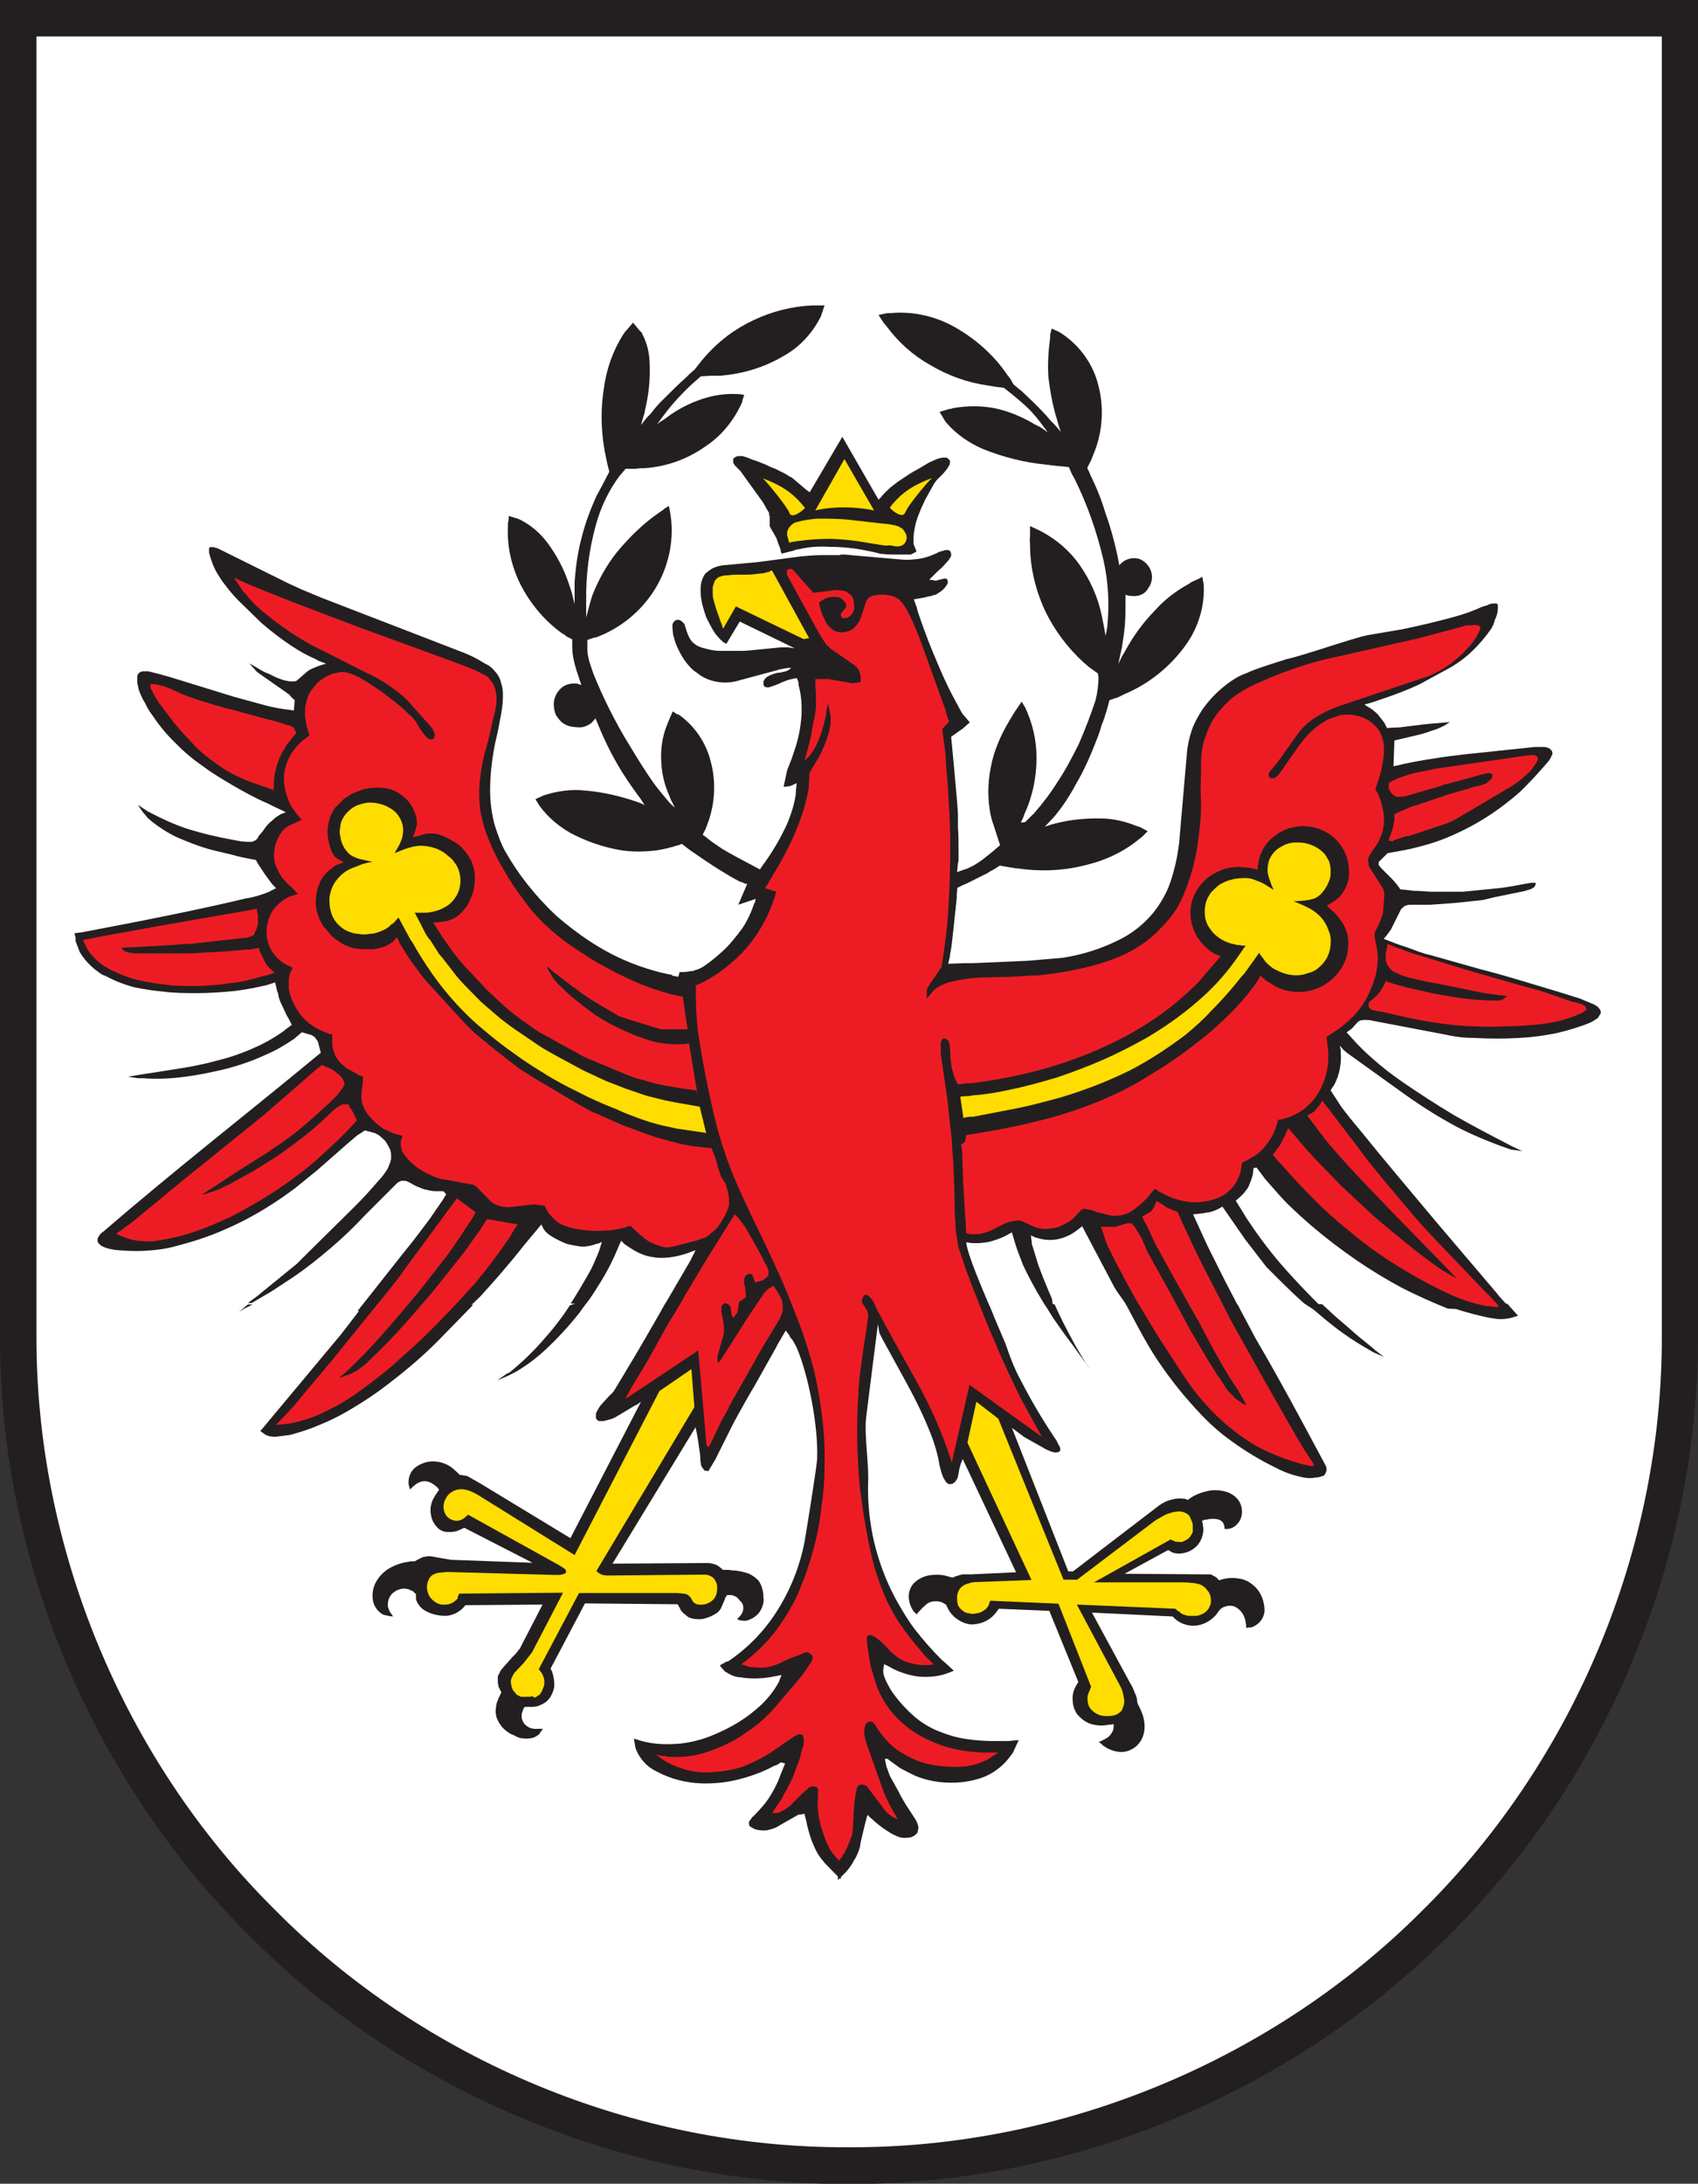 <svg xmlns="http://www.w3.org/2000/svg" height="736.4" width="572.7" version="1"><rect width="100%" height="100%" fill="#333333" stroke="none"/><path d="M0 0h572.7v450c.3 75-30.6 149.6-83.8 202.5-53 53.3-127.5 84.2-202.6 84-75 .2-149.6-30.7-202.5-84C30.5 599.5-.4 525 0 450V0" fill="#231f20"/><path d="M12.3 12.3h548.2V450c.3 72-29.3 143.2-80.3 193.8-50.6 51-122 80.6-193.8 80.3-72 .4-143.2-29-193.8-80.2-51-50.6-80.6-122-80.3-193.8V12.3" fill="#fff"/><path d="M309 186c-.5.4-1 .6-1.8 1h-5.4c-1.3 0-2.7 0-4-.2h-.7c-2-.6-4.2-1-6.3-1.4-3.7-.7-7.5-1-11.2-1-3.4-.2-6.8 0-10 .8-.8 0-1.5.3-2 .5l-4 1c0-.3-.2-.6-.3-.8v-.5l-1.2-3.2c0-.4-.3-.8-.5-1.2l-2-3.5V174c-.2 0-.2-.3-.2-.5v-.5l-1-1.7-1-1.8-7.7-10.7-1.7-1.7c-.3-.3-.6-.8-.7-1.2v-.8c0-.3 0-.5.3-.7l.7-.4c.3-.2.6-.2 1-.2h1.2l1.5.5 1.8.7 2 .7 2.5 1c1 .5 2 1 3 1.3l3.6 1.8 1.6 1c.3 0 .7.4 1 .6l4 3.4.6.5 1 .7 11-18.7 12.2 21.2 1-1c0-.2.2-.3.4-.5.8-1 1.7-1.7 2.6-2.6l2.6-2 3-2c1.4-1 3-1.8 4.4-2.6l3-1.8 2.7-1.2c1-.3 1.6-.5 2.4-.5.5 0 1 0 1.3.3l.7.7v.7c0 .6-.4 1.2-.7 1.7-1 1.5-2.3 2.8-3.6 4l-1 1.3-3 5.4-1.4 3-1.2 3c-.4 1.2-.8 2.5-1 3.8-.3 1.3-.4 2.6-.4 4v1c0 .7 1 2.2 1 3m24.4 253.7l5.7 13.4c1.4 4.2 3 8.4 5.2 12.4 3.3 6.4 7 12.7 11 18.7l1 1.5.6 1.3c.3.4.5.8.6 1.3v.5c0 .3-.3.5-.5.6-.5.2-1 .2-1.4.2l-1.2-.3-1.6-.7-6.4-3.6-1.2-.7-4-3 19 48.4h1.6l29-22.2c1.4-1 2.8-1.7 4.3-2 1.3-.4 2.7-.5 4-.3h.4l1 .4 1-.7.8-.5c1.8-1 4-1.7 6-2 2-.2 3.8 0 5.6.6 1.4.5 2.7 1.4 3.6 2.6.8 1 1.3 2.5 1.3 4 0 1.4-.5 3-1.5 4-.8 1-2 1.7-3.4 1.8h-1c0-.6 0-1-.3-1.7l-.2-.4c-.4-.6-1-1-2-1.2-1-.2-2.5-.2-3.7.2h-.6l-.8.4.3 1v.5c.3 1.2.2 2.5-.2 3.6-.3 1.3-1 2.4-1.8 3.3-1 1-2.5 2-4 2.3-1.3.4-2.8.4-4 0-.3 0-.5-.2-.7-.3l-1-.6-14.7 8 27.2.2h1.7c.3 0 .8.3 1.2.6.3 0 .5.3.8.4l1 1 1.3-.4 1-.2c1.8-.3 3.8-.2 5.7.3 1.6.5 3 1.4 4.3 2.7 2 2 3 5 3 8-.2 2.3-1.7 4.4-4 5.3l-.4.2c-.7 0-1.2 0-1.8.2 0-.7 0-1.4-.2-2 0-.6-.2-1-.4-1.6-.5-1.5-1.6-2.7-3-3.5-1-.5-2.5-.6-3.8 0-.2 0-.3 0-.5.2-.4.2-.8.5-1 .8l-.6.7-.3.5c-1.5 2-4 3.6-6.5 4-2.5.4-5.2-.2-7.2-1.8l-.5-.4-.8-.8-27.2-1.3 13 24c.7 1 1 2 1.5 3.2.4.7.6 1.5.7 2.2v.3l.2 1 1 2 .6 1.5c.7 2 1 4.3.5 6.4-.3 1.6-1.2 3.2-2.5 4.4-1.4 1.2-3.2 2-5 2-2 0-4.2-.7-6-2-.2 0-.4-.3-.7-.6l-1-.8c.7-.2 1.2-.5 1.8-.8l1.2-.7c.6-.4 1-1 1.4-1.6.4-.6.6-1.3.6-2v-.9l-1 .2h-.7c-2.2.5-4.4.3-6.4-.4-1.8-.7-3.3-2-4.4-3.4-.8-1.4-1.3-2.8-1.3-4.4-.2-1.6.2-3.2 1-4.7l.4-.7.5-.8-9.8-24-17-.7-.6.8-.4.5c-2 2.7-5.2 4-8.4 4-3-.3-6-2.2-7.6-5l-.3-.7c-.3-.3-.4-.6-.5-1l-.8-.4-.4-.3c-.8-.3-1.8-.5-2.7-.4-1 0-1.7.3-2.5.8l-1.6 1.4-2 2.2-.5-.6-.4-.3c-1-1.5-1.7-3.3-1.7-5.2 0-1.6.6-3.2 1.7-4.4 1.3-1.3 3-2.2 4.8-2.6 2.3-.4 4.6-.4 6.8.3l.7.2.8.2c.5-.2 1-.5 1.6-.6l.6-.2 1.2-.3h2.7l15.3-.7-18-38.2-.8 2c0 .2 0 .4-.2.7l-.6 3.2c0 .3-.2.6-.4 1l-.7 1c-.3 0-.5.3-.8.5h-.4c-.3.2-.7 0-1 0l-.7-.6c-.5-.8-1-1.5-1.2-2.2-.4-1-.7-2.2-1-3.4-.6-3.6-1.6-7.2-3-10.7-2.2-5.6-4.8-11-7.8-16.5l-8.5-15.5-.5-1-.5-1-.5-3-4 31.7c-.6 6 1 15.7.7 21.7-.2 6.7.5 13.4 2 20 1.6 6.7 4 13.2 7.3 19.3 2 3.6 4 7 6.5 10.3 2.8 3.6 5.8 7 9 10.2l1.4 1.2 2.7 2.5-2 .8-1.2.4c-2.6.8-5.6 1-8.4.8-3-.3-6.2-1.3-9-2.7l-1.2-.7-1.7-.8-.3 1.8v.6c0 .7.2 1.5.5 2.2.5 1.3 1.2 2.6 2 4 2 3 4.6 6 7.5 8.6 2.4 2.2 5.3 4 8.4 5.3 3 1.2 6 2.2 9.4 2.7 4 .6 7.7.8 11.6.7h2.8l3.5-.3-2 4.3-1.2 1.6c-2.3 3-5.6 5.5-9.3 6.8-4.6 1.6-9.6 2-14.5 1.4-2.3-.3-4.5-.8-6.7-1.6s-4.2-2-6.2-3l-1.4-1-3-2.2h-.8c0 .8.3 1.5.4 2.2 0 .2 0 .5.2.7l1 2.8 3 5.4c.7 1.5 1.6 3 2.5 4.5l2.5 3.8 1 1.6.5 1.3c.2.6.2 1.2 0 1.8 0 .5-.2 1-.5 1.2-.8.8-1.8 1.3-3 1.3-1.3.2-2.7 0-4-.7-1.2-.5-2.3-1.2-3.5-2-1.5-1-3-2.2-4.4-3.5l-.6-.5-1-1-.7 2.5-.3 1.2-1.3 5.5-.3 1.8c-.5 1.5-1 3-2 4.4-.7 1.5-1.7 2.8-2.8 4l-2.6 2.6v-194h50zm22.2 0c1.8 4 3.8 8 6 12 1.4 2.7 3 5.3 4.7 8l.2.2 1.4 2-4.2-5.7-2-2.8c-2.3-3-4.4-6-6.5-9l-3-4.8h3.3zm61.7 0l6 11.3c8.2 14 16 28.6 23.7 43 .2.3.3.8.3 1.2 0 .4 0 .8-.2 1 0 .2 0 .4-.2.5l-.4.7-2 .6h-.6c-1.7.4-3.6.3-5.4-.2-2.8-.6-5.6-1.6-8.2-3-5.2-2.5-10.2-5.5-15-9-3.7-2.6-7.3-5.8-10.5-9.2-5.2-5.5-10-11.4-14.2-17.7-4.2-6-9.7-17-13.3-23.7l40 4.6zm28.6 0l2 1.8c2 2 4.5 4 6.8 6 2.5 2.3 5 4.3 7.5 6.3l1.5 1.3 3 2.3-3.2-1.4-.6-.3c-3.5-2-6.8-4-10-6.3-4.2-3-8.2-6.4-12-9.8h5zm62.6 0l3.4 3.8-2.3.7-1 .2c-1 .2-2.4.3-3.6.2-1.4-.2-3-.4-4.6-.8-4.5-1-9-2.3-13.4-4-.3 0-.6-.2-.8-.3h22.4" fill="#231f20"/><path d="M283.4 440V187c1 0 2.3 0 3.5.2l17.3 1.5c2 .2 4 0 6-.3s3.8-1 5.6-1.8c.5-.3 1.2-.6 2-.8.3 0 .8-.3 1.3-.3h1c0 .2.3.3.5.5l.2.8v.7c-.4.7-.8 1.5-1.4 2-1 1.2-2 2.2-3 3l-1 1-2 2c.7 0 1.3.2 2 .3.4 0 .7 0 1-.2l2.2-.5h.4c.2 0 .4.2.5.4l.2.6c0 .5-.2 1-.6 1.5-.5.8-1.2 1.4-2 2l-1.6 1c-.5 0-1 .2-1.4.4-.8 0-1.5.3-2.3.5l-3.6.6 1 2.7.3 1.3c1.7 5 3.5 10 5.5 14.7 2 4.8 4 9.5 6.4 14l2.3 4.3c.5 1 1 1.8 1.8 2.6l.4.5 1.2 1.4-2.5 2.2c-.6.3-3.4 2.5-3.8 2.6 0 0 2.3 23.7 2.3 26.5v4.2c.2 2.5.2 5 .2 7.6v3.6l-.2.8-.3 3 2.2-.8 1-.3c1.2-.6 2.3-1 3.3-1.7 1.3-.8 2.5-1.7 3.7-2.7l2-1.6 2.3-2-2.2-6.8c-.4-1-.7-2.3-1-3.4-1-5.2-1-10.5 0-15.7 1-5.6 3.3-11 6.3-16l1.8-3 2.4-3.5.8 1.4.2.2c2.6 5.4 4 11.3 4 17.3 0 6.5-1.3 13-4 18.8l-.5 1.4-.8 1.7 1.5-.2 2.6-2.6c.2 0 .3-.3.5-.5 2.8-3.2 5.4-6.6 7.7-10.3 2.7-4 5-8.4 7.2-12.8 2.2-5 4-9.8 5.7-14.8.6-2.5 1-5.2 1-7.8l-.2-1.3-3.2-2.3c-.5-.4-1-1-1.5-1.3-5.5-5-10-11-13.2-17.7-3.2-7-5-14.6-5-22.2 0-1-.2-1.8 0-2.7v-3.5l3 1.4 1 .5c5 2.7 9.4 6.5 12.6 11 3.7 5.3 6.3 11 7.6 17.3l.6 3 .7 3.8.6-3.2v-.4c.7-7.3.3-14.7-1.3-21.8-2.2-9.5-5.4-18.7-9.7-27.4l-1-1.8-1-2.3-4.2-.4-3.3-.4c-7.3-.7-14.6-2.5-21.5-5.3-4.6-2-8.7-4.8-12-8.5l-.6-.7-2-3.3 3.3-1c.5 0 1-.2 1.4-.3 4.6-.8 9.2-.8 13.6 0 5 1 9.6 3 13.8 5.5l2 1 2.4 1.7-1.5-2-.6-.8c-1.3-1.8-2.6-3.3-4-4.8-2-2-4.2-3.8-6.4-5.6l-1-.8-1.3-1-3-.4-2.4-.4c-7-1-13.6-3.4-19.6-7-5.7-3.2-10.6-7.6-14.6-13l-1-1.2-1.7-2.6 3-.6h1c7-.7 14.4.8 20.8 4.2 7.4 4 14 9.7 18.7 16.7l1 1.3 1 1.8 1.8 1.5 1 .8 4 3.8c2 2 4 4 5.8 6.2l1.2 1.2 2.2 2.5-.7-2-.5-1.8c-1.5-4.7-2.4-9.7-3-14.6-.3-4.4 0-9 .6-13.4v-1l.5-2 1.8.8.5.2c6.3 3.8 11.2 10 13.2 17.2 2.3 8 1.8 16.6-1.4 24.2l-.8 2-1.3 2.6.8 1.7.4 1c2 4 3.7 8.3 5 12.7 1.6 4.4 2.8 8.8 3.8 13.3l.3 1.4.5 2.7 1-1c.2 0 .4-.3.6-.4 1.6-1 3.7-1.3 5.5-.6 1.7.8 3.2 2.4 3.7 4.3.5 1.8.2 3.8-1 5.4-.8 1.6-2.5 2.6-4.3 2.7H382c-1 0-1.7-.2-2.4-.4v2.8c0 2.5 0 5-.2 7.3-.2 2.6-.6 5-1 7.6l-.4 1.8-.8 3.8 1.2-2.5 1-1.7c2.7-5 6-9.6 10-13.7 3.2-3.6 7-6.6 11.4-9l1.2-.8c1.2-.5 2.4-1 3.5-1.7l.5 2.7v.5c.3 7-2 14.3-6.2 20-5.2 7.2-12.4 13-20.6 16.4l-2 1-3 1-.6 2.3-.3 1c-.5 1.7-1 3.4-1.7 5-.5 1.7-1 3.3-1.7 5-2 5.2-4.2 10.3-7 15-2 3.8-4.3 7.3-7 10.6l-.7.8-2.8 3 2-.7 1.5-.4c5-1.3 10.2-1.8 15.3-1.7 4.2 0 8.4 1 12.3 2.6l1 .3 2.6 1.4-2 2-.7.5c-5 4.2-11.2 7.2-17.7 8.8-7.5 2-15.3 2.4-23 1.3-1 0-2-.3-3-.4l-3.5-.6-2 1.3-1 .5c-.8.5-1.5 1-2.3 1.3l-6 3-1 .4-2 1-.2 2.2v1.2l-1.5 14c-.2 1.7-.4 3.5-.8 5.2v.5l-.6 2.5 5.4-.2h2.8l18.5-.8 11.8-1c6.6-1 13-3 19-6 4.6-2.2 8.7-5.5 12-9.6 2.3-3 4.2-6.3 5.4-9.8 1.5-4.4 2.5-9 3-13.4l2.6-30c.2-2.7.8-5.3 1.6-7.8.8-2.4 2-4.5 3.3-6.6 2-3 4.3-5.5 7-7.8 2.4-2 5.2-4 8.2-5 3-1.5 10.7-3.8 13.8-4.8 5-1 22-7 27-8l11.8-2c5.7-1.2 11.3-2.5 16.8-4 3-.8 6-1.8 8.8-3 1-.5 1.8-.8 2.8-1 .7-.4 1.4-.6 2.2-.7h1c.2 0 .3 0 .4.2l.2.3v1c0 1.5-.4 2.8-1 4-.3 1.3-.8 2.4-1.5 3.4-1.8 2.5-3.7 4.8-6 7-2 2-4.4 3.8-7 5.4l-11 6c-4.3 2-8.8 3.7-13.4 5.2l-1.7.6-3.4 1 2.7 1.7 1.4 1.2c.4.4.8.8 1 1.2.7.7 1 1.4 1.6 2l.4.8.5 1 3.5-.2h.7l8-1 3-.3 6-.5-2 1.3c-.3 0-.5.2-.7.3-1 .5-2.2 1-3.4 1.3-2 .8-4 1.3-6.2 1.8l-6.4 1.5-.3 8.7 2.3-.5 1.2-.3c3.3-.7 6.7-1.3 10-1.8 3.5-.6 7-1 10.3-1.4l23.8-2.5h3.2c.7 0 1.3.3 2 .6 0 .2.4.4.6.7l.2.7c0 .3 0 .7-.3 1-.3.8-.7 1.4-1.2 2-3 3.5-6 6.8-9.3 10-3 2.7-6.4 5.3-9.8 7.6-4.2 2.8-8.6 5.2-13.2 7.2-4.4 2-8.8 3.3-13.4 4.4l-2.8.6-5.6 1-3 3v1l.8 1 2 2 1.7 1.7c1 1 2 2.3 2.8 3.5l3 .3 1.5.2c2 0 3.8.2 5.7.3h11l6-.6 7-.7 4.4-.7 1-.2 4.4-.8h1.6s.2.3 0 .5c0 .3-.2.6-.5 1l-1 .6-2.3.7-9.8 2-4.2 1-9.4 1-8.4.6h-6.6c-.4 0-.8 0-1.2.2-.4 0-.8.3-1 .4l-.7.7c-.2 0-.2.2-.3.3l-3 6c-.2.4-.4 1-.8 1.3-.6 1-1.3 1.8-2 2.6 2.6 1 5 2 7.7 2.8l3.8 1.4c1.3.4 2.7 1 4 1.2l17.7 5c4 1 8.2 2.2 12.2 3.4l14.3 4.3 6.4 2 4.8 2 1.3.8.8 1 .2.6v.6l-1 1.6c-1 .7-1.8 1.2-2.7 1.6-3.7 1.5-7.4 2.6-11.3 3.5-4 .8-8.2 1.4-12.4 1.6-5 .3-10.3.3-15.4 0-3 0-6-.3-9-1l-24.7-4.7c-1.3-.4-2.7-.4-4-.3-.6 0-1.2.4-1.6.8l-1.8 2-.5.4c-.4.3-1 .6-1.3 1l1 1 .6.7c2.3 2.6 4.7 5 7.4 7.3 3 2.7 6.3 5.2 9.6 7.5 5.8 4 11.7 7.8 17.7 11.4 6.3 3.6 12.8 7 19.4 10.4l3.5 1.7-3.3-.5h-.4c-5.8-2-11.5-4.3-17-7-6.5-3.4-12.8-7.3-18.8-11.6l-19.5-14-1.2-1-1.3-1.5.3 1.6v1c.2 1.7 0 3.5-.3 5.2-.4 2-1 3.8-2 5.6l-.5.7-.6 1 3 4.6.5.8c2 2.7 4.2 5.4 6.4 8 8.3 10.3 17 20.5 25.5 30.7l20.4 24 1.2 1.5 4.4 4.8-21.8-.8c-4.4-1.7-11.3-4.8-15.5-7-5.3-2.8-10.5-6-15.5-9.4-5.2-3.6-10.2-7.4-15-11.5-2.7-2.3-5.3-4.7-8-7.3-2-2-4-4.3-6-6.6l-1.6-1.8-3-4-1 .2-.3 2.4-.5 1.6-1 2.5-1.5 2-1 1-1.7 1.5 2.3 3.7 1.2 2c3.5 5.3 7.3 10.5 11.5 15.4 4.3 5 10.3 11.3 15 15.8l-2.8.4c-.4-.3-4.2-2.6-4.5-3-4.3-3.8-8.4-8-12.4-12L420 418l-2.5-3.6-5.2-7.5-1.8 1c-.3 0-.6.3-1 .4l-1.5.5c-.7 0-1.4.2-2 .3l-1.6.2-2 .2 3.2 7 1.7 3.7 6 12 4.7 9h-37.4c-1-2-4-5.5-5-7.6l-9.2-17.4-1.4-2.7-1 .8-.8.6c-2 1.6-4.2 2.5-6.5 3-2.2.4-4.5.3-6.7-.4l-.8-.2-1.5-.7.3 2.3v.5l2.2 7.2c1.4 3.8 3 7.7 4.6 11.4.2.7.5 4.7.8 5.3l-3.3-3.4-2.5-4.2c-1.7-3-3.3-6-4.7-9-1-2.6-2-5-2.8-7.7l-.3-1-.7-2.4-1 .5-.8.5c-2 1-4 1.7-6 2.2-1.7.3-3.4.5-5.2.4h-.6l-1.8-.3c.2 3.7 5.5 16 9 24.2l-51.2 3.4" fill="#231f20"/><path d="M85 440l-2.8 1.4-1.6 1 3-2.5H85zm74.6 0l-12 12.3c-4.8 4.8-10 9.3-15.5 13.5-5 4-10.2 7.4-15.8 10.6-2.8 1.6-5.8 3-9 4.3-3 1.3-6.2 2.3-9.5 3.2l-4.8.6c-1 0-2 0-3-.5 0 0-.3 0-.5-.2l-1.7-1.2 3.5-4.2L115 450l7.7-10h37zm39.5-2.4l-3.6 5c-3.6 4.6-7.5 8.8-11.7 12.7-2.8 2.6-6 5-9.3 7l-1.5.8c-1.8 1-3.5 1.6-5.3 2.4l3.3-2.3c.3 0 .6-.3 1-.5 3.7-3 7.3-6.4 10.5-10 3.6-4 6.8-8 9.7-12.5l7-2.4zm84.5 2.3v193.8c-1.4-1.2-4-4-5.4-5.4l-1.6-2c-1-1.4-1.7-2.8-2.3-4.3-1-2.2-1.6-4.6-2.2-7 0-.5-.2-1-.3-1.4l-.5-2c-.4.2-1 .2-1.3.3h-.3c-.4 0-.8.2-1.2.5l-5.3 3c-1.4 1-3 1.5-4.5 1.8-1.4.2-3 0-4.2-.4l-1.4-.8c-.3-.2-.5-.5-.5-1v-.5c0-.3.3-.6.5-.8.3-.5.6-1 1-1.2l1.7-1.8c1.2-1.3 2.4-2.7 3.3-4 1.3-2 2.4-4 3.3-6l1-2.6 1.4-3.4-1.4-.4-1.6 1c-.4 0-1 .3-1.3.5-3.8 2-7.8 3.4-12 4.4-4 1-8 1.3-12 1.2-5.2-.2-10.4-1.5-15-4-3.2-1.5-5.7-4.2-7-7.5l-.2-.6-.5-3 2.6.8.8.2c4 1 8 1 12 .7 4-.4 8.2-1.5 12-3.2 5.2-2.2 10-5 14.2-8.7 3-2.5 5.6-5.7 7.5-9.3v-.2l.7-1.7c-.8 0-1.5.3-2.3.4l-1.7.3c-3.3.5-6.6.6-10 0-1.8 0-3.6-1-5.2-2 0-.2-.2-.3-.3-.4-.4-.5-1-1-1.3-1.6l2.3-1.3h.4c6.6-4.4 12-10 16.3-16.6 4.7-7.3 8-15.5 9.6-24 .8-4.8 3.7-22.6 4.2-27.5.5-11.6-3.2-29.4-7-38l-1-1.8c-.3-.5-.6-1-1-1.3-.4-1-1-1.6-1.6-2.4l-2.8 4.8-.5 1-7.3 13c-2 3.3-3.8 6.6-5.7 10l-1.3 2.4-6.2 12.4-.3.5-2 3.3-1.3-.2-1-1.4-.2-.7v-.5c-.2-.4-.2-1-.2-1.3 0-1.3-.2-2.5-.4-3.7-.3-2.4-.7-4.7-1.2-7l-28 46 32-.2c1 0 1.7.2 2.4.4s1.3.6 1.8 1l.4.3.6.6h2l1.4.2c1.8 0 3.5.5 5.2 1 1 .5 2 1 3 2 .6.5 1 1.3 1.4 2.2.5 1.3.7 2.6.7 4 .2 1 0 2-.3 2.7-.3 1-.7 1.7-1.3 2.5-.7.8-1.7 1.6-2.7 2-1 .5-1.8.7-2.8.5h-.6l-1.2-.5.8-.8.5-.6c.4-.5.7-1.2.8-2 0-.6 0-1.3-.4-2l-1.5-1.7c-.6-.6-1.4-.8-2-1h-1.6l-.6 1-.2.6-1.3 3c-.6.8-1 1.3-1.6 1.6-1 .6-2 1.2-3.2 1.5-1 .4-2 .5-3.2.4-1 0-2-.2-3-.7l-1.6-1.3c-.5-.5-1-1-1.2-1.7l-.3-.5-.4-.8-31.3-.3-11.6 22 .5 1 .3 1c.4 1.4.5 3 .4 4.4-.3 1.3-.8 2.5-1.5 3.5s-1.7 1.8-3 2.3c-1 .6-2.5.8-4 .7H177l-.5.7-.2.7c-.4.7-.4 1.6-.3 2.5.2.8.6 1.5 1 2 .6.5 1.2 1 1.8 1.2.7.2 1.5.4 2.3.3h2c-.3.4-.6 1-1 1.3 0 .2 0 .4-.3.5-.6.6-1.4 1-2 1.2-1.2.3-2.3.4-3.4.2-1 0-2-.4-3-1-1-.3-2-1-2.8-1.6-1-.8-1.7-1.7-2.3-2.7-.5-1-1-1.8-1-2.7-.2-.7-.2-1.6 0-2.3 0-1 .3-2 .7-2.7 0-.4.2-.8.4-1l.7-1.5-1-2c0-.4 0-.8-.2-1v-2.4l1-2 1-1.2 3-3.4c.8-.7 1.5-1.5 2-2.3.4-.3.6-.6.7-1l7.4-14.3-26 .2-.7.8-.4.4c-.8.7-1.6 1.3-2.6 1.7-1 .4-2 .7-3 .7-2.5 0-5-.6-7-1.8-1.4-.8-2.5-2.2-3-3.8v-.3-1.4l-1-1-.7-.3c-1.8-1-4-.7-5.7.6-1.6 1-2.4 3.3-2 5.2l.5 1.3 1.2 1.7c-1 0-2-.3-3-.5-.3 0-.6-.3-1-.5-1.4-1-2.5-2.6-2.8-4.3-.4-2.2 0-4.4 1-6.3 1-1.8 2.5-3.4 4.3-4.5 2-1.2 4.2-2 6.5-2.3l1-.2h1.3l1.8-1c.3 0 .6-.3.8-.4.6 0 1.2-.3 2-.3.5 0 1.2 0 1.8.2l5.8 1 27.5 1-23-11.8-1.3.6-1.2.5c-1 .3-2.3.4-3.4.3-1 0-2-.5-2.7-1-1.3-1.2-2.3-2.7-2.6-4.5-.4-1.8-.2-3.8.7-5.6l.8-1.4 1.2-1.7c-.3-.5-.7-1-1.2-1.3-.2-.2-.5-.5-.8-.6-.8-.6-1.8-1-3-1-1 0-2 .4-2.8 1l-1 .8-1 1-.5-1.8v-.8c0-1.8.8-3.5 2-4.6 1.7-1.4 3.8-2.2 6-2.3 1.3 0 2.7.2 4 .7 1.3.5 2.5 1.2 3.5 2.2l.8.7 1 1c.4 0 1 0 1.4.2h.4c.5 0 1 .3 1.5.6l4 2.3 30 18.2 23.8-46-1.4 1-.7.3-5.5 3.3-1 .6c-.6.3-1.2.6-2 .8l-2 .5h-1.3-.3c-.5-.2-.8-.5-1-1v-1.5c.4-1 1-2 1.5-2.7l3-3.3c.7-.6 1.3-1.2 1.8-2 4.4-7.3 8.8-14.6 13-22l4.2-7.3h59" fill-rule="evenodd" fill="#231f20"/><path d="M226.7 329l2 .4.2-.4h54.5v111L223 442l9.8-16.8.2-.4 1.6-3.2-1.4.5-1 .4c-2 .7-4 1.2-6.2 1.5-1.8.2-3.6.3-5.3 0-1.8-.2-3.5-.7-5-1.4-1.8-.8-3.5-2-5-3l-.6-.6-.6-.6-2.3 5.3-1.2 2.5c-1.4 2.8-3 5.5-4.6 8-1.2 2-2.4 3.7-3.7 5.4h-5.2c2.2-3.5 4.3-7 6.2-10.4 1.2-2 2-4.2 3-6.4 0-.3.2-.5.3-.8l1-3.2-1.3.6h-.4c-1.5.6-3.2 1-5 1-1.7-.2-3.5-.5-5.3-1-1.7-.7-3.4-1.5-5-2.5-1-.6-1.8-1.3-2.5-2.2 0 0 0-.2-.2-.3l-.7-1.5-4 4.8-2 2.4c-4.7 6-9.6 11.6-14.7 17.2l-4 3.8-37.3 1 15.8-20c3-3.6 5.7-7.3 8.5-11l4.4-6.4 1.2-2-1-1h-2.6c-1.4 0-2.7-.4-4-.7-1-.4-2.2-.8-3.3-1.4l-1.8-1-1-.4H135.3l-1.2.6-1 1-3 3-7 7c-3.7 4-7.6 7.7-11.7 11.2-4 3.4-8 6.6-12.4 9.6l-7.3 4.8-6.8 4h-1.3l3-2.2 13.5-11 3-3 16.5-16.3c2.8-2.8 5.5-5.7 8-8.7 1.3-1.3 2.3-2.7 3.2-4.2l.8-2 .3-1.2v-.6c0-.8 0-1.7-.3-2.5-.5-1-1-2-1.7-3l-2-1.8c-.8-.5-1.6-1-2.4-1-.3-.2-.6-.3-1-.3l-1.4-.4-2 1.3-.4.2-2.4 2-11.4 10-7.4 6c-2.7 2-5.5 4-8.4 5.8-5 3.2-10.3 6-15.7 8.3-5.2 2.3-10.6 4-16 5.4-3.5 1-7 1.4-10.6 1.6-3.4.2-6.7 0-10-.3l-1.5-.3c-.5 0-1-.3-1.6-.4l-1.6-.7-.8-.8c-.3-.3-.4-.6-.4-1s0-.8.2-1l.6-1c.4-.4.8-.8 1.2-1 24.3-21 48.8-40 73.3-60.3l-1-3.8-1-1.4-1-.7-3.4-1-2 1.7-.4.4c-3 2-6.2 4-9.6 5.4-4.2 2-8.6 3.5-13 4.7-5.3 1.3-10.6 2.4-16 3-4.2.5-8.5.6-12.7.3h-1.6l-3.3-.5c3-.6 19.5-3 22.6-3.7 2.4-.5 4.8-1 7.2-1.7 4.3-1 8.6-2.5 12.6-4.3 3.5-1.5 6.8-3.4 9.8-5.5l1-.8 2-1.5-1-2-.6-1-1.7-3.6c-.5-1-1-2.2-1.2-3.3 0-.4-.2-1-.4-1.4l-.7-3-3.2 1-1 .2c-3 .7-6.3 1.3-9.6 1.7-4 .4-8.3.7-12.5.7-3.8 0-7.6 0-11.4-.5-3.3-.3-6.6-.8-10-1.5-3.5-1-7-2.3-10.2-4.2h191.7" fill-rule="evenodd" fill="#231f20"/><path d="M45.3 332.4l-10.8-3.7c-2.8-1.8-5.2-4-7-6.7-.5-.7-.8-1.3-1-2l-1-2.6v-1.2l-.4-1.5 2.5-.3 17.7-3.4c12.6-2.5 25-5 37.5-8 2.7-.4 5.3-1.2 7.8-2.2l2.5-1.3-1-1-.5-.6-2.2-3-2-3-.4-.6-.7-1.3c-2.8-.5-5.5-1-8.2-1.8l-6.3-1.5c-4-1-8-2.6-12-4.3-3-1.4-5.8-3.2-8.4-5.2l-1.5-1.3-1.7-2-.7-1-1-1.5 3.3 2.2 1 .5c3.8 2 7.7 3.8 11.8 5.2 5.3 1.7 10.8 3 16.4 4l2.2.4 2 .2h1.6c.4 0 .7-.2 1-.4.3 0 .5-.2.7-.4l.6-.7v-.3l1.7-2c.8-1.3 1.8-2.5 3-3.4 1-1 2-1.6 3-2.2l.6-.2 1-.4-4.2-2-2-1c-4-1.7-7.8-3.8-11.6-6-3.4-2-6.8-4-10-6.4-3.5-2.4-6.6-5-9.5-8-2.8-2.7-5.3-5.7-7.5-9-1-1.3-2-2.8-2.6-4.3-1-1.5-1.6-3-2.2-4.6l-.5-2.3v-2c0-.3 0-.6.3-1 0-.2.3-.4.5-.5.4-.3.8-.4 1-.4h2l3.2.8 4.3 1.2L79 235l11 3c2.3.6 4.7 1 7 1.3h.3l1.8.3.3-3.5c-.6-.5-1.2-1-1.7-1.7l-.3-.3-10.3-7.2-.6-.5-2.4-2.7 1.8 1 1 .6c1.2.8 2.5 1.5 4 2 1.2.7 2.5 1.3 4 1.8 1 .4 2.2.6 3.3.7.7 0 1.3 0 1.8-.2l3.2-2.8c.6-.5 1.3-1 2-1.3 1.6-.7 3.2-1.3 4.8-1.7l-2.7-1-.6-.4c-3-1.3-5.7-2.8-8.4-4.6-3.6-2.4-7-5-10.2-7.8l-7.7-7.5c-2-2-3.8-4.3-5.5-6.6-1-1.5-2-3-2.7-4.6-.7-1.6-1.3-3.3-1.7-5v-1-.5c.2-.2.3-.3.5-.3h1l1 .3c.3 0 .7.3 1 .4L97 196.6l4.3 2 7.2 3 43.5 16.8 3.6 1.4c2.8 1 5.5 2.4 8 4 1.4.6 2.5 1.5 3.4 2.7 1 1 1.7 2.4 2 3.8.6 1.7.7 3.4.6 5.2 0 1.8-.3 3.6-.6 5.4-.6 3.2-1.2 6.5-2 9.7-1 5-1.7 10.5-1.7 15.8 0 4 .5 8 1.6 12 1 3 2 6 3.5 8.7 2.3 4 4.7 7.6 7.4 11 3 3.8 6.3 7.4 9.8 10.7 3.5 3 7.3 6 11.3 8.6 4 2.6 8.3 5 12.7 6.8 4.3 1.8 8.7 3.2 13.2 4.2l1.5.3h.7l-181.5 3.4zm183.6-3.4l.3-1.2c1.2 0 2.5 0 3.7-.3.5 0 1 0 1.4-.3 1.2-.3 2.3-.8 3.3-1.5 2.2-1.5 4.2-3.2 6.2-5 2.4-2.2 4.6-5 6.6-7.7 1.7-2.6 3-5.4 4-8.4.2-.2.3-.3.3-.5 0-.3 0-.7.3-1l-6 2 3-7c-.6 0-1.3-.4-2-.7h-.3c-2.3-1.2-4.5-2.5-6.6-3.8-3.6-2.2-7-4.6-10.5-7l-2.6-2c-.4 0-.7.3-1 .4h-.2c-3.2 1-6.4 1.8-9.7 2-3.4.3-7 .2-10.3-.4-5.7-1-11.3-3-16.4-5.7-4-2.3-7.6-5.3-10.3-9l-.3-.4-1.2-2 2.6-1.2.6-.2c4.4-1.4 9-2 13.6-1.5 6.2.5 12.3 2 18 4l1 .4 1 .5-1-1.6-.7-1c-2.7-3.6-5.3-7.4-7.6-11.4s-4.4-8.3-6.2-12.7l-.4-1-.7-1.6c-.2.4-.5.8-.8 1l-.5.6c-1 .7-2 1.2-3 1.4-1.3.2-2.6 0-4-.2-1-.2-2-.7-3-1.4-.7-.7-1.4-1.5-2-2.5-.5-1.2-.8-2.6-.7-4 0-1.2.5-2.5 1.2-3.6.7-1 1.5-1.8 2.5-2.3 1-.5 2-.7 3-.7h1l1.6.5-.6-1.7-.4-1.3c-.7-1.8-1.2-3.7-1.6-5.5-.3-1.4-.5-2.8-.5-4.3v-2.6l-2-1c-.4-.5-1-.8-1.4-1-6-4.3-10.7-10-14-16.4-3-6-4.6-12.7-4.3-19.4v-1.3c.2-.8.3-1.7.3-2.5l3.3 1 1 .5c3.4 1.8 6.4 4.4 8.7 7.5 3 4 5.6 8.8 7.2 13.7l1 3 1 4v-5-2.5c.4-5 1-9.8 2.3-14.6 1.2-5 3-9.7 5-14.2l2-3.7 2.4-4.6-.5-2-.4-1.8c-1.8-7.8-2.2-16-1-23.8.8-6.6 3-13 6.6-18.7l.7-1c1-1 1.7-2 2.6-3l2.5 3c.3.2.5.4.6.8 1.6 3 2.4 6.3 2.5 9.6.3 5.5-.3 11-1.6 16.3 0 .7-.3 1.4-.5 2l-.8 2.8 2-2.5 1.2-1.2c1.5-2 3-3.7 4.8-5.4 2.4-2.4 4.8-4.8 7.3-7l1-1 1.8-1.6 2.2-2.8 1.2-1.4c4.5-5.2 10-9.4 16.4-12.4 6.3-3 13-4.7 20-5h4l-1.2 3.6-.4.8c-2.8 5.3-7 9.8-12.3 12.7-6.4 3.8-13.7 6-21.2 6.6h-3l-3.6.2-1.6 1.4-.8.7c-1.6 1.4-3.2 3-4.7 4.6-1.6 1.7-3.2 3.5-4.7 5.5l-1 1.3-2 2.7c.6-.5 1.2-1 2-1.4l1.4-1c3.6-2.7 7.7-4.8 12-6.2 3.7-1.2 7.5-1.8 11.4-1.6h.6c.7 0 1.3.2 2 .3l-.6 1.8v.4c-2.7 6.2-7 11.6-12.7 15.3-6 4.2-13 6.7-20.4 7.2-1 0-2 0-2.8.2h-3.5l-1.7 2-.2.2c-3.8 5-6.6 11-8.2 17-2.2 8-3.3 16.5-3.2 25v5.9l1.4-5.2.6-2c2-5.2 4.8-10.3 8.3-14.7 4.3-5.2 9.2-10 14.7-13.7.5-.3 1-.6 1.3-1l1.6-1 .5 2.7.2 1.4c1 8.3-1 17-5.6 24.3-4.6 7.3-11.6 13-19.8 16-.3 0-.6 0-1 .2l-1.8.6v3.3c0 1.2.3 2.5.6 3.8l1.4 4.2c1.7 4.2 3.5 8.2 5.5 12.2 2.2 4.3 4.4 8.4 7 12.5 2.4 4 5 8.2 7.8 12.2 1.8 2.4 3.7 4.7 5.7 7 .6.5 1 1 1.5 1.3l-1.2-2.3-.8-2c-1.6-3.6-2.5-7.6-2.6-11.7-.2-3.8.4-7.8 1.8-11.4l.8-2 1.3-3 1.5 1h.4c5.3 3.7 9.2 9.3 10.8 15.5 2 7 1.6 14.7-1 21.5l-.6 1.6-1 2 1 .7c1.7 1.5 3.6 2.7 5.5 4 3.3 2 6.6 3.7 10 5.5l2.8 1.5.8-1.2c3.2-4.3 6-9 8.3-14 1.4-3.3 2.5-6.7 3-10.2v-.7l.3-3-2.2 1c-.3 0-2 .3-2.2.2l1.2-5.6 1.5-3.8 1-3c1.3-3.7 2-7.5 2.3-11.3.2-3.6 0-7.2-1-10.7v-.8l-.5-1.4c-1 0-2 .4-3 .6l-1.8.7c-1.5.7-3 1.3-4.7 1.8-.4 0-1 0-1.3-.2-.2 0-.4-.4-.5-.7v-1c.2-.7.7-1.3 1.3-1.7 1-.6 2.2-1 3.4-1.3 1 0 1.8-.3 2.7-.5.3 0 .6-.2 1-.4l1-.8c-1.3 0-2.5.3-3.7.5-.2 0-.5 0-.7.2l-13 3.5c-2.5.8-5.2 1-7.8.5-2.4-.4-4.7-1.4-6.6-3-1.7-1-3-2.6-4.2-4.2-1.3-2-2.4-4-3.2-6.3l-.7-2.5-.2-2.3v-1l.3-.7.7-.7.8-.2c.5 0 1 .3 1.3.5l1 1c0 .2 0 .5.2.7l.3 1c.3 1 .7 2.2 1.3 3.2.4.6.8 1.2 1.4 1.6.8.7 1.8 1.2 3 1.5 1.8.5 3.7 1 5.7 1h7c2.2 0 4.4-.3 6.6-.5l7-.7H265.8l2.2.3-18.5-9-4.5 7.5-1-.5c-1.2-1-2-2-2.8-3-1.2-1.7-2-3.6-3-5.4-.5-1.5-1-3-1.4-4.7-.3-1.4-.5-2.8-.5-4.2 0-1.2 0-2.5.5-3.7.3-1 .8-2 1.6-2.6s1.5-1.2 2.5-1.6c1-.4 2.2-.7 3.3-.8l11-1 15.2-2c2.3-.2 4.7-.4 7-.4h6L315 351l-72.3 16.5" fill-rule="evenodd" fill="#231f20"/><path d="M275 228c0 2 0 4 .2 6v3.2c0 2.4-.4 4.8-1 7-.5 3.7-1.3 7-2.4 10.6 0 .3 0 .5-.2.8l-.3 1 1.2-1.2.3-.3c1.4-1.6 2.5-3.5 3.3-5.6 1.3-3 2-6 2.6-9 0-.4 0-1 .2-1.4l.3-1.8c.4 1.2.6 2.4.8 3.5l.2 1.3c0 2-.3 4-1 6-.8 2.7-2 5.5-3.5 8l-1.2 2-1.5 2.6c0 1.2 0 2.5-.2 3.8v1c-.7 4.3-2 8.7-3.6 12.8-2.2 5.7-5 11-8.2 16.3l-1.3 2.2c-.5.8-1 1.8-1.7 2.7l3.8 1.2-.7 2.5c-.3.5-.4 1-.5 1.3-2 5.6-5.2 11-9 15.4-4.2 4.6-9 8.5-14.5 11.3l-.8.4-1.6.7v2.8c0 4.3.2 8.5.7 12.7 1 6.7 2.2 13.4 3.6 20 1 4.7 2 9.3 3.3 14 .6 2 1.2 4.2 2 6.4.8 2.7 2 5.5 3 8.2 2.5 5.7 5 11.4 7.8 17s5.4 11.3 8 17c2 4.5 3.8 9 5.6 13.7 2.4 6 4.4 12.3 6 18.7 1.4 6.2 2.4 12.5 3 18.8.4 4.2.5 8.5.4 12.7 0 4.5-.3 9-1 13.4-.5 5-1.4 9.8-2.7 14.6-1.2 4.5-2.7 9-4.5 13.3-2 5-4.8 9.6-8 14-3 4-6.5 7.5-10.4 10.5l-.5.4-1 .7 3 1h1.3c1.6.3 3 .2 4.6 0 1.8-.4 3.7-1 5.4-2 1.6-.7 3.2-1.4 5-2l2.4-1h.8l.6.3.8.7.2.8c0 .5-.2 1-.5 1.5l-3 4.4-8.5 10c-1.6 2-3.2 3.6-5 5.2-1.8 1.6-3.7 3-5.8 4.4-4.2 3-8.8 5-13.7 6.6-4 1.2-8 1.6-12.2 1.3-.3 0-.6 0-1-.2-1 0-2.2-.3-3.3-.5l3.6 2.4 1.6.8c3.5 1.7 7.3 2.7 11.2 2.8 4.5 0 9-.6 13.2-2 1.8-.8 3.6-1.5 5.2-2.4 1.5-.7 2.8-1.5 4.2-2.4l7.7-5.3 1.2-.6c.3-.2.6-.2 1-.2 0 0 .3 0 .4.2.2 0 .3.2.4.3l.3 1.4c0 .8 0 1.6-.3 2.4l-.6 2c0 .7-.3 1.2-.4 1.8l-2.5 6.7c-1 2-1.8 3.8-3 5.6-.3.8-.7 1.5-1.2 2.2l-2.7 4h2c0-.2.4-.2.7-.3l1.8-1c1-.7 2-1.5 2.7-2.3l3-3 2-1.7c.2-.3.6-.5 1-.6.4 0 .7-.2 1 0 .4 0 .6 0 1 .3l.3.7v2.3c-.2 1.6-.2 3.3 0 5 .3 2.4.8 4.8 1.6 7 .5 1.7 1.2 3.3 2 5 .5 1 1 2 2 2.8 0 .2 0 .3.3.5.4.5.8 1 1.3 1.3.3-.4.6-1 1-1.3 0-.4.4-.8.6-1 .8-1.7 1.6-3.2 2.2-5 .4-.8.6-1.8.7-2.8l.5-9 .5-3.3c0-.6.2-1 .3-1.4 0-.3 0-.6.3-1 0-.2.3-.4.5-.6l.6-.2c.5 0 1 0 1.4.2.4.2.7.4 1 .8l5.7 7.6c.4.6 1 1 1.5 1.5.5.4 1 .8 1.7 1 0 .2.3.2.5.3l.7.3-1-1.8c-.3-.3-.4-.7-.6-1-.8-1.3-1.5-2.8-2.2-4.2l-1-2.3-5.5-15.6c-.6-1.5-1-3-1-4.8 0-1 .2-1.8.6-2.5.2-.3.5-.6 1-.7h1l.7.6c.4.5.8 1 1 1.5 1.8 2.8 4 5.4 6.8 7.4 3 2 6 3.6 9.4 4.5 3.7 1 7.6 1.3 11.4 1.2 3 0 5.7-.7 8.3-1.8l1.5-.7 3.5-2.3h-5.7l-4.4-.4c-7-.8-14-3.4-19.7-7.5-5-3.6-9-8.7-11.2-14.5l-2-6.6c-.5-2.7-1-5.4-1.3-8.2v-1.7c0-.2 0-.3.2-.4l.6-.3c.3 0 .6 0 1 .2.7.2 1.4.7 2 1.2 1.2 1 2.3 2 3.4 3.3 1.4 1.6 3.2 3 5.2 4 2 .8 4.3 1.3 6.5 1.4h1.6l2-.2-3-3-1.3-1.6c-2.6-3-5-6-7.2-9.3-1.7-2.5-3-5-4.3-7.6-2.2-5-4-10-5.2-15.4-1.8-7.8-3-15.7-4-23.7-.4-5.2-.7-10.4-.8-15.6 0-5 0-9.8.4-14.6 0-2.8.4-5.6.7-8.4.6-4.6 1.2-9 2-13.7l.6-4.5c0-.5 0-1-.2-1.4v-.3l-1.7-2.7c-.2-.2-.2-.5-.2-.8 0-.3 0-.7.3-1l.5-1h.9c.3 0 .5.3.7.5.5.4 1 1 1.3 1.5.4.7.8 1.4 1 2.2l1.3 2.4c4 7.5 8.2 15 12.4 22.5 2.4 4.3 4.6 8.7 6.6 13.2 1.7 4 3.3 8 4.6 12l.2.7.5 1.5L327 467l24.6 17.7-1-1.5c0-.3-.2-.5-.4-.8l-6-11c-3-6.2-6-12.4-8.6-18.7-2.2-5-4.3-10.3-6.3-15.4-1.8-4.5-3.5-9-5-13.6-.3-1-.6-2-1-2.8 0-.6-.2-1-.3-1.7l-.6-4-.4-6.8c0-4.7-.2-9.4-.4-14 0-2.2-.2-4.4-.4-6.5 0-2.7-.4-5.5-.7-8.2l-1-9.3-2.2-15v-2-1.7l.3-1 .3-.3.5-.2c.2 0 .5 0 .7.2.2 0 .4.2.5.4.2 0 .2 0 .3.2l.4 1.3.2 2.8c0 1 0 2.2.3 3.3 0 1 .3 2 .6 3.2l.6 1.8 1 2.3 3-.4h1.4c8.5-1 17-2.7 25.2-5 8-2.3 15.7-5.2 23-8.8 5.4-2.6 10.5-5.6 15.3-9 4.7-3.3 9-7 13-11 1-1 1.8-2 2.6-3l5.2-6c-.3 0-.7-.3-1-.5-.4 0-.6-.2-1-.3-3.4-2-6.2-5.3-7.4-9-1.3-3.8-1-8 .8-11.5 1.6-3 4-5.6 7.2-7 3-1.7 6.8-2.2 10.3-1.6.5 0 1 0 1.6.2l2 .5V292l.2-.7c.3-2.8 1.6-5.6 3.6-7.7 2.2-2.2 5-4 8-4.6 3.6-.8 7.4-.4 10.7 1.3 3.2 1.6 5.8 4.4 7.2 7.8 1 2.6 1.3 5.5 1 8.2-.5 2.4-1.7 4.7-3.4 6.4l-1.2 1-2.8 1.7 3.2 3 1.7 2.2c1.8 2.5 2.6 5.7 2.3 8.8-.2 3.3-1.5 6.5-3.7 9-2.7 3.3-6.8 5.5-11 6-4.3.5-8.7-.6-12-3.2-.5 0-1-.5-1.3-.8l-1.6-1.4c-.5 1-1 2-1.7 2.8l-.5.8c-2.4 3.2-5 6.2-7.8 9-3.6 3.6-7.4 7-11.4 10-5 4-10.4 7.7-16 11-4.6 3-9.5 5.5-14.5 7.7s-10.2 4-15.5 5.7c-7 2-14.2 3.7-21.4 5l-4.5.8-6 1c0 .6 0 1-.2 1.5 0 .2 0 .4-.2.6 0 0 0 .3-.2.4l-1 .7c0 .7.2 1.4.3 2v.3l.3 9v.5l.7 11.2c0 .7 0 1.5.2 2.3 0 1.5 0 3 .2 4.6.5 0 1 .3 1.6.3h.6c1 0 2 0 3-.2 1.4-.4 2.8-.8 4-1.5l4-2c.2 0 .4 0 .5-.2 1-.3 2.2-.6 3.3-.7.8 0 1.5 0 2.2.4l3.5 1.6c1.2.5 2.5.8 3.8.8 1.7 0 3.4-.2 5-.8l3-1.5c1-.7 2-1.5 2.6-2.3l1.5-1.6s0-.2.2-.3c.5-.2 1-.3 1.5-.2 1.2.2 2.4.4 3.6 1 1.4.3 2.8.8 4.2 1 .7.3 1.4.3 2 .3 2 0 3.8-.5 5.4-1.4 2-1.3 4-3 5.7-4.8l1-1.3 1.4-1.6c.5.3 1 .5 1.2.8l1 .5c3 1.8 6.5 2.8 10 3.2 3 .2 6.2-.3 9-1.4 2-.8 3.6-2 5-3.6 1.3-1.6 2.3-3.5 2.8-5.6 0-.4 0-.8.2-1.2l.2-1.5 2-1 1-.6c2-1 3.7-2.5 5-4.2 1.5-1.8 2.6-3.8 3.4-6 0-.4.2-.8.4-1.2 0-.5.3-1 .4-1.5 1 0 2-.4 3.2-.7l1.3-.5c3.8-1.6 7-4.4 9-7.8 2.3-3.8 3.5-8.2 3.4-12.5 0-1 0-2-.2-2.8 0-1.2-.3-2.4-.4-3.6l3.7-2.5c1-.6 1.7-1.3 2.6-2 2.5-2 4.6-4.4 6.3-7 1.8-3 3-6 4-9.3.4-1.8.6-3.6.7-5.5 0-1.5-.2-3-.5-4.6l-.6-3v-.7-.5l1.5-3 .8-2c.3-.8.5-1.5.6-2.3l.4-5.2c0-.8 0-1.5-.4-2.2v-.2l-4.2-6.6-.7-1.2v-1c-.2-.3-.2-.6-.2-1 0-.2 0-.5.2-.7.2-.5.4-1 .7-1.3.5-.8 1-1.7 1.7-2.5.8-1.3 1.5-2.6 2-4 .4-1.3.7-2.5.8-4 0-1.4 0-3-.4-4.4-.3-1.7-.8-3.3-1.5-5l-.4-.8c-.3-.3-.5-.7-.6-1l.6-2 .6-1.7c.7-2.2 1.2-4.5 1.5-7 .3-1.7.2-3.5 0-5.3-.3-1.4-.8-2.8-1.6-4-.8-1.2-2-2.2-3-3-1.5-1-3-1.6-5-2-1.6-.3-3.3-.3-5 0l-3 1c-1 .3-1.8.8-2.6 1.3-1.7 1-3.3 2.3-4.7 3.7-1.3 1.3-2.5 2.8-3.6 4.3l-6.8 9.7-.6.6-.7.5-1 .2c-.4 0-.6-.2-.8-.4-.2 0-.3-.4-.3-.8 0-.3 0-.7.3-1l2.5-3 7.3-10.2c1.4-1.8 3-3.4 5-4.7 2.7-1.8 5.6-3.2 8.7-4.3l28-9.4c3.4-1 6.5-2.7 9.3-4.7 3-2.2 5.5-4.6 7.7-7.4 1-1.3 1.8-2.7 2.4-4.2.2-.4.2-1 0-1.2-.3-.2-.5-.3-.8-.3-.7-.2-1.4-.2-2 0h-1.8l-2 .6-14.3 3.8-29.2 6.6c-4.7 1-9.3 2.4-13.8 4-4 1.4-7.8 3-11.6 4.7-3 1.4-5.8 3-8.3 5-2 1.8-3.8 3.7-5.3 5.8-1.4 2-2.6 4.4-3.4 7-1 2.3-1.3 5-1.5 7.5v4.3c-.2 3.6-.2 7.2 0 10.8 0 4.7-.5 9.3-1.2 14-.6 4-1.6 8.2-3 12.2-1 3.2-2.4 6.3-4 9.2-1.7 2.6-3.7 5-6 7.2-2.3 2.4-5 4.5-8 6.3-2.7 1.6-5.7 3-8.8 4-3.6 1.3-7.3 2.3-11 3-4.2 1-8.4 1.5-12.7 2-2.5 0-5 .3-7.7.4-3 .2-6.4.2-9.6.3-4.2 0-8.3.5-12.3 1.5-2 .4-4 1.4-5.6 2.6l-.6.6-2 2.5v-2-.8c0-.5.3-1 .6-1.4.5-1 1.2-2 2-3l.8-1.2 1.6-2.4 1-7 .5-3.7c.5-4.4.8-8.8 1-13.3.3-5.6.4-11.3.4-17 0-4.7-.2-9.4-.5-14.2-.2-4.4-.5-9-1-13.3 0-1.3 0-2.6-.2-4l-1-7.7 2.3-2.4-1-3v-.4l-8.3-23c-1.3-3.5-2.7-7-4.4-10.3-.7-1.5-1.6-2.8-2.6-4-.6-.6-1.3-1-2-1.4-1-.4-2-.6-3-.7-1.5-.2-3 0-4.4.3-.7.2-1.3.6-1.7 1l-.5.8-1.5 4.5c-.3 1.2-.8 2.2-1.5 3.2-.5.8-1.2 1.4-2 2-1 .5-2.5 1-3.8.8-1 0-2-.4-3-1.2-1-.8-1.7-1.8-2.2-3-1-1.8-1.6-3.8-2-5.8.2 0 .4-.3.5-.4.2 0 .3 0 .4-.2 1.4-1 3-1.5 4.8-1.3 1.3 0 2.5.8 3.2 2 .2.3.3.7.3 1 0 .5-.2.8-.5 1l-1.2 1.6c-.2.3-.3.6 0 .8 0 .3.2.6.5.7h1.4c.6-.2 1-.6 1.5-1 .5-.7.8-1.3 1-2 0-1 0-2-.2-3s-.8-1.7-1.5-2.2c-.7-.6-1.5-1-2.4-1-1-.3-2.4-.3-3.7 0l-6 .7-6.2-7-1-1h-1c-.3 0-.6.3-.7.6v1.3l11.3 20.6 2 3 1.8 1.6 7.5 5.2c.6.4 1.2 1 1.6 1.7.4.8.6 1.6.7 2.3v1.8l-2.5.4h-.5l-8-1.4H275" fill="#ed1c24"/><path d="M273 215.4l-12.6-23c-.4 0-.8.3-1.2.5h-.3c-.8.3-1.6.5-2.4.5-1.6.2-3.2.4-4.8.4H249c-1 0-2.2 0-3.4.2-.6 0-1.2 0-1.8.2-.4 0-.7.2-1 .3-.4 0-.8.4-1 .6-.4.3-.7.7-.8 1l-.6 1.8v1.8c0 1 0 1.8.3 2.7l.8 2.8 1.6 4.6.2.4.6 1.8 4.3-7.5 22.8 11 2-.3" fill="#fd0"/><path d="M234.8 367.7l-5.2-.7-4-.7c-2.8-.5-5.5-1-8.3-2-2-.4-3.8-1-5.7-1.8l-14.4-6-13.8-7.6c-2-1-3.7-2.3-5.5-3.6-3-2-5.6-4-8.2-6.4l-5.4-5-5.6-6c-2-2-4-4.3-5.7-6.6l-3.7-5.2-1-1.6-2.2-3.4c1.3 0 2.6-.2 3.8-.4.7 0 1.3-.3 2-.5 1-.3 1.6-.7 2.4-1.3 1-.7 1.7-1.5 2.4-2.4 1-1 1.5-2.2 2-3.5.6-1 1-2.4 1.2-3.8.3-1.5.3-3 .2-4.6-.2-1.4-.5-2.7-1-4-.7-1.3-1.4-2.6-2.4-3.7-1-1.3-2.2-2.3-3.5-3-1.5-1-3.2-1.8-5-2.4-1-.4-2.3-.5-3.5-.4-.6 0-1.2 0-1.8.3l-3.7 1c.4-1 .8-1.8 1-2.8l.4-1.5c0-1 0-2.2-.4-3.2-.4-1.4-1-2.6-1.8-3.8s-1.8-2-3-3c-1-.8-2.2-1.4-3.4-1.8-1.5-.5-3-.7-4.6-.7-1.6 0-3.3.2-5 .6l-3.3 1.3c-1.2.6-2.2 1.3-3.2 2l-3 3c-.6 1-1.2 2-1.6 3.2-.4 1.3-.7 2.6-.8 4 0 1.4 0 2.8.4 4.2.2 1.2.6 2.3 1 3.4l1 1.6 1 .7 2 1.2-2.6 1c-.4.3-1 .6-1.3 1-1 .6-2 1.5-2.8 2.6-1 1.2-1.5 2.6-2 4-.5 1.6-.7 3.3-.7 5 0 1.5.3 3.2 1 4.7.3 1.2 1 2.3 1.6 3.3l2.8 3.2c1 1 2.3 1.8 3.5 2.6 1.2.6 2.5 1.2 3.8 1.5 1.2.2 2.3.4 3.3.4h3.4c1.2-.2 2.4-.4 3.5-.8.7-.2 1.4-.6 2-1l1-.6 1.5-1.7 1 2.3.4.5c1.5 2.6 3 5 4.8 7.3 1.8 2.6 3.8 5 6 7.3l10.6 11.6c1.2 1.2 2.4 2.5 3.7 3.6 3 2.5 6 5 9 7.3l5.8 4.5 5.7 3.6 14.4 8.5 4.3 2.4c2.6 1 5.3 2.3 8 3.5 2.2 1 4.4 1.8 6.7 2.6 2.4 1 4.8 1.8 7.2 2.6l7.4 2 5.2 1c.6 0 1.3 0 2 .2l4 .4c0 .6.4 1.2.6 1.8 0 .3.3.6.4 1l.4 1.2.5 1.8.4 1.4.6 1.7c0 .4.3.7.4 1l1.3 2 .2.6.7 2.5.3 2.3v1.7c0 .5-.3 1-.4 1.4l-.8 2-1.6 2.7c-.6 1-1 1.6-1.8 2.3l-2.3 2c-.6.5-1.3.8-2 1l-2 .7-7.7 2-1.5.3h-1.8l-2.3-.7c-1.4-.5-2.8-1.2-4-2l-3.5-3-.5-.5-1-1c-.6 0-1.2.3-1.8.5l-1 .3-4 .7-4.7.2c-2.4 0-4.8-.3-7-.7-1.6-.3-3.2-.8-4.6-1.4-1-.5-2-1-2.8-2-1-1-2-2-2.6-3.4 0 0 0-.3-.2-.4l-.3-.6-3.2-.4h-1l-7 .8c-1.4.2-3 0-4.3-.4-1.2-.4-2.3-1-3.2-2l-4.4-4.5-1-.6-4-.7-5.2-1c-1 0-2-.3-2.8-.6-.8-.2-1.6-.5-2.4-1-1-.3-1.8-.8-2.6-1.3-1.3-.7-2.5-1.6-3.6-2.6-1-.8-1.7-1.8-2.5-2.7-.6-.7-1-1.6-1.2-2.6-.2-.8-.2-1.7 0-2.6 0 0 0-.3.2-.4 0-.4.2-.7.3-1-.5 0-1-.3-1.6-.4l-.8-.2c-.8-.2-1.4-.5-2-.8l-2.2-1-2.8-2.2-2.3-2.5c-.7-1-1.3-2-1.7-3.2-.4-.8-.5-1.8-.5-2.8v-1l.5-4.3v-.5c0-.3 0-.6.2-1-.4 0-.7-.2-1-.4-.2 0-.4 0-.6-.2l-4-2.2-1.7-1.4c-1-1-2-2.2-2.4-3.4-.6-1.6-1-3.2-.8-5v-.6-1l-1.2-.3-1-.4c-3.2-1.2-6-3-8.3-5.7-2-2.6-3.6-5.7-4.2-9v-2.8c0-.8.2-1.6.4-2.4l.3-.7.6-1.2-1-.6c-.5 0-.7-.3-1-.4-2-1-3.7-2.7-5-4.6-1-1.8-1.7-3.8-1.8-6 0-2.6.6-5.3 2-7.6 1.5-2.2 3.7-4 6.2-5l1-.3 1.4-.4-1.2-1.3-1-1c-1-.8-2-2-3-3-.6-1-1.3-2-1.8-3.2-.6-1-1-2.4-1-3.7-.2-1.4 0-2.8.3-4 .3-1.4 1-2.7 1.6-3.8.6-1 1.4-2 2.4-2.6.6-.4 1.2-.8 2-1l3-1.5-1.2-1.3-.8-1c-.8-1-1.6-2.2-2.2-3.5-.6-1.2-1-2.6-1.3-4-.5-1.7-.6-3.5-.5-5.2.2-1.7.6-3.4 1.3-5 .6-1.4 1.4-2.8 2.4-4 1-1.3 2.3-2.5 3.7-3.5l.4-.3.7-.5c0-.6-.3-1.3-.5-2l-.4-1.3-.5-3.3v-2.7c.2-1.4.6-2.8 1-4s1.5-2.6 2.4-3.6c.7-1 1.7-1.8 2.7-2.4 1-.7 2.3-1.3 3.5-1.7l2.5-.5h1c1.8.3 3.4 1 5 1.7 3.4 2 6.8 4.2 10 6.7 2.7 2 5.3 4.2 7.7 6.6.8.7 1.5 1.6 2 2.5.7 1.3 1.5 2.5 2.4 3.6.5.7 1 1.2 1.8 1.6.2 0 .5.2.8 0 .3 0 .5 0 .6-.2l.4-1c0-.3 0-.7-.2-1l-.7-1.4c-.5-.7-1-1.4-1.7-2l-5.8-6.5c-1.7-2-3.7-3.6-5.7-5-2.7-2-5.4-3.7-8.4-5l-19.8-10-4-2.4c-2.7-1.7-5.3-3.5-7.8-5.4-2.2-1.7-4.3-3.4-6.3-5.2-1.2-1.2-2.4-2.5-3.5-4-.5-.4-1-1-1.4-1.7l-2.5-3.7 2.6 1.2 1.3.6 4.8 2 11.3 4.5 21.8 8.3 29.6 10.8 5.4 2 5 2 3 1.6c.5.2 1 .5 1.2 1 1 1 1.8 2.3 2.2 3.8.4 1.7.5 3.6.2 5.3-.2 1.6-.5 3-1 4.6-.8 4-1.8 8-3 12.2-.8 3.4-1.4 7-1.6 10.4-.2 2.8 0 5.5.3 8.2.5 2.8 1.2 5.6 2.2 8.2 1.4 3.7 3 7.2 5 10.6 2.2 4 4.6 7.7 7.4 11.3 2 3 4.5 5.7 7 8.2 2.4 2.2 4.8 4.3 7.4 6.2 3.5 2.4 7 4.8 10.8 7 4.2 2.4 8.4 4.5 12.7 6.4 3.4 1.5 7 2.7 10.5 3.7l1.3.4 4 .8 1.6 11h-8.7c-1.2-.3-2.4-.5-3.6-1l-7.8-2.4-3-1-6.3-3.7-4.2-2.6c-1.5-1-3-2-4.5-3.3-.6-.3-1.2-.8-1.7-1.2l-5-3.8-2.7-2.3c.3 1 .8 1.8 1.3 2.6l.6 1c.6 1 1.3 1.7 2 2.5l4 3.8 4.5 3.6 4 3c2 1.2 3.7 2.3 5.6 3.3l4.2 2 4.2 1.8c2 .7 4 1.4 6.2 2 1.7.3 3.4.6 5.2.7 1.5.2 3 0 4.3 0h.7l1.2-.3 2.8 17" fill="#ed1c24"/><path d="M238.2 382.2l-2.2-9-8-1.4-4-.8-6-1.5-7-2.4-6.7-2.6-7.5-3.5-8-4.3c-2.5-1.4-5-2.7-7.2-4.2L175 348c-2.2-1.4-4.2-3-6.2-4.5l-6.5-5.6-5.6-5.7c-1.4-1.5-2.8-3-4-4.7-1.6-2-3-4-4.6-5.8l-3-4.7c-1-1-1.6-2.2-2.2-3.4l-1-2-2-3.8h3.4c1.4 0 2.7-.3 4-.7 1.3-.3 2.4-1 3.5-1.6 1-.7 2-1.6 2.6-2.6.8-1 1.3-2.2 1.6-3.4.3-1.3.4-2.7.2-4-.2-1.4-.6-2.7-1.3-3.8-.8-1.2-1.6-2.3-2.7-3-1-1-2.3-1.8-3.7-2.4-1.4-.5-3-1-4.4-1-1.4-.2-2.8 0-4.2.3l-2.3.7-3.5 1.4 1.7-3 .8-2c.4-1.5.5-3 .2-4.4-.3-1.4-1-2.8-2-4-.7-.7-1.6-1.5-2.6-2-1-.6-2.2-1-3.4-1.3-1.3-.3-2.6-.4-4-.3-1.2.2-2.4.5-3.6 1-1 .5-1.8 1-2.6 1.8-.7.6-1.3 1.4-1.8 2.2-.6 1-1 2-1 3-.3 1.2-.3 2.3 0 3.5.2 1.4.7 2.8 1.5 4 .7 1 1.5 2 2.6 2.5.8.4 1.6.8 2.5 1l4.4 1c-1.3 0-2.4.4-3.6.7l-2.5 1c-1.6.5-3 1.3-4.2 2.3-1.2 1-2.2 2.2-3 3.6-.7 1.3-1.2 3-1.4 4.5 0 1.5 0 3 .5 4.5.3 1.4 1 2.8 2 4 1 1 2 2 3.4 2.6 1.2.5 2.5 1 3.8 1 1.3.3 2.7.3 4 0 1.5 0 2.7-.5 4-1 1-.5 2.2-1 3-2l1-.7 1.6-1.8 4 7.4c.8 1 1.5 2.4 2.2 3.6 2.2 3.7 4.6 7.3 7.2 10.8 2.3 3 4.8 6 7.5 8.8 2.4 2.5 5 5 7.7 7.2 3.3 2.8 6.7 5.5 10.3 8 3 2.2 6 4.2 9 6 3 2 6 3.6 9 5.2l7.4 3.7c3 1.4 6.2 2.8 9.3 4 3 1.4 6.2 2.6 9.4 3.7 2 .7 4.2 1.3 6.3 1.8l4.6 1 9.6 1.4m87-5.2l-1-7 2.7-.2c.4 0 .8 0 1.3-.2 4.3-.3 8.6-1 13-2 5-1 10.3-2.5 15.4-4 5.4-1.8 10.6-3.8 15.7-6 5-2.2 9.8-4.7 14.5-7.3 6-3.5 12-7.7 17.3-12.3 4.7-4 9-8.6 12.6-13.6l1.2-1.7 2.5-3.6c-.7 0-1.3 0-2-.2-.4 0-1 0-1.4-.2-1.3-.2-2.6-.6-3.8-1.2-1.2-.6-2.3-1.4-3.2-2.2-1-1-1.7-2-2.3-3-.5-1-1-2.3-1-3.6-.2-1.3 0-2.7.3-4 .3-1.3 1-2.5 1.8-3.6 1-1 2-2 3-2.7 1.3-.7 2.6-1.3 4-1.6 1.5-.4 3-.5 4.6-.5 1.4 0 2.8.4 4 1 .8.2 1.6.6 2.3 1l3.2 2c-.5-1-1-2.2-1.3-3.3-.4-.8-.5-1.5-.7-2.3-.2-1.4 0-3 .4-4.3.5-1.4 1.4-2.6 2.5-3.6 1-.8 2-1.3 3-1.8 1-.4 2.3-.7 3.5-.7 1.3 0 2.6 0 4 .4 1 .3 2.3.8 3.4 1.5 1 .6 1.7 1.3 2.4 2 .6.8 1 1.7 1.5 2.5.3 1 .5 2 .5 3.2 0 1 0 2.2-.5 3.3-.5 1.4-1.2 2.7-2.2 3.8-.7 1-1.7 1.7-2.8 2.2-1 .3-1.7.5-2.6.6-1.4.2-3 .3-4.4.3l3.3 1.4 2.4 1.2c1.4.8 2.6 1.8 3.7 3 1 1.2 1.8 2.5 2.3 4 .6 1.4 1 3 .8 4.6 0 1.5-.4 3-1 4.4-.7 1.4-1.6 2.6-2.8 3.6-1 1-2.3 1.7-3.7 2-1.2.5-2.6.8-4 .8-1.3 0-2.7-.2-4-.6-1.3-.4-2.5-1-3.7-1.6-1-.7-2-1.5-2.8-2.4l-.7-1c-.5-.6-1-1.2-1.4-2l-5 7c-1 1-1.8 2-2.7 3.2-2.7 3.3-5.6 6.5-8.6 9.5-2.7 3-5.6 5.5-8.6 8-6 4.5-12 8.5-18.8 12-7.3 3.6-15 6.6-23 9-4.7 1.3-9.5 2.6-14.3 3.6l-15.5 3h-1.2l-2.4.4" fill="#fd0"/><path d="M443 494.5c-.3 0-.7 0-1-.2h-.4l-3-.7-4.4-1.4c-2.3-.8-4.5-1.7-6.8-2.7l-3.2-1.6c-4.5-2.6-8.7-5.7-12.5-9.2-4.3-4-8.2-8.5-11.5-13.3l-8.3-12.7c-3-4.7-5.8-9.4-8.6-14.2-2.3-4-4.6-8.3-6.8-12.5l-3-6c0-.4-.3-.8-.5-1.3-.5-1.6-1-3.3-1.7-5H376c.3 0 .6 0 .8-.2l3.5-1h1.2c.7.6 1.3 1.2 1.7 2l1.7 2.8 2.2 5 7.6 13.7 6.8 12.6 2 3.4 3.7 6.3 3 4.8 2.7 4c.6 1 1 1.7 1.8 2.4l1.7 1.8c.4.4.8.8 1.3 1l1.4 1 .6.3c.3 0 .6.3.8.4l-3-5.3-1.7-2.6c-1.2-1.7-2.2-3.5-3.3-5.3l-3-5.3-5.3-10-1.6-2.8-6.2-11-4.8-8.7-2-3.7-3-6.4-.4-.6-1-2 2.2-1.3c.4 0 .7-.4 1-.7l.7-1 1-2.3 2.3 1.4 1 .7 1.3.6 2.5 1 1.2 2.8.7 1.5c2.2 4.8 4.5 9.7 7 14.6l9.4 18.3 6.6 11.8c4 7.3 8.2 14.5 12.3 21.8l5 8.6 2.8 4.3.4.5c0 .4.4.7.6 1l-.5.5m62.5-53.6c-1 0-1.8-.2-2.7-.3h-.8c-2.4-.5-4.7-1-7-1.8-3-1-6-2.3-8.8-3.7-5.5-2.7-10.8-5.7-16-9-5.2-3.3-10.3-7-15-11-4-3.3-8-6.7-11.6-10.4-4-4-7.7-8-11.2-12l-1-1-1.8-2.2 1.5-2 .8-1 .3-.6 1.7-3.3c0-.3.2-.5.3-.8l.6-1.2 1.8 2 1 1.2c2.3 2.8 4.8 5.6 7.4 8.3l7.8 8 10.5 9.8c3.8 3.3 7.6 6.4 11.4 9.5 2.7 2.2 5.5 4.4 8.3 6.4 2 1.5 4.2 3 6.4 4.2.2 0 .3.2.5.3l1.8 1-5.4-5.6-16-16.4-9.8-10.2c-3.5-3.7-7-7.5-10.4-11.4-2.2-2.5-4.3-5.2-6.3-8l-.8-1-1.8-2.4 1.4-.8c.2 0 .5-.3.7-.5.3 0 .4-.2.5-.4l.7-.8.8-1 1-1.5 2.7 3.5 9.6 12.6 3 4c4 5 8.3 10.2 12.6 15.2 3.2 4 6.7 7.8 10.3 11.6l17.5 18.3.4.3 3.3 3.6m-37.7-110l-1.2 2.4-.8 1.3-1 1.4-1.8 1.6-1 .8-.3.6v.8c0 .3 0 .5.2.6.2.4.6.6 1 .8l2.3.5c.8 0 1.6.2 2.4.4l5.6 1.3c4.2 1 8.4 1.7 12.6 2.3 3.8.5 7.8 1 11.7 1 3.4.2 7 .2 10.4 0 4 0 7.8-.3 11.6-.7 2.5-.3 5-.7 7.3-1.3 2-.6 4.3-1.4 6.4-2.3.6-.2 1-.6 1.6-1 .2 0 .3-.4.3-.6l-.2-.6c0-.2-.4-.5-.7-.6-.4-.3-1-.5-1.4-.6l-2.2-.6c-.5 0-1-.2-1.4-.4l-6.3-2.2-3-1-8-2.2-8-2.3-9.4-2.7-14.3-4.4c-1.8-.6-3.6-1-5.4-1.7-1-.3-1.6-.6-2.4-1-.5 0-1-.2-1.4-.4l-3-1.2v1.2c-.2.3-.3.7-.3 1-.3 1-.3 2-.2 3 0 .8.3 1.4.6 2 .3.6.7 1 1.2 1.5.4.5 1 .8 1.6 1 1.4.8 3 1.3 4.5 1.7 3.2.8 6.4 1.5 9.6 2L501 335c.6 0 1 0 1.6.2l5.8.7c-.3 0-.5.4-.7.6l-.3.2-1 .5c-.6.2-1.2.2-1.7.2-3 0-6.3-.2-9.4-.5-4.2-.5-8.3-1.2-12.4-2l-8.8-2-3.5-1c-.4 0-.7-.2-1-.3l-2-.6m2.5-47.3l-1.8-.2 1.5-4.3c0-.8.4-1.7.5-2.6v-.5-1.6c1.2-.4 2.2-1 3.2-1.4l1-.4c1-.4 2-1 3.3-1.2l11-3.7 7-2c.8-.3 1.7-.6 2.6-.7 1-.2 2-.6 3-1l1.5-1.4c.3-.3.4-.7.5-1 0-.3 0-.5-.3-.7 0-.2-.3-.3-.5-.3-.6 0-1.2 0-1.8.3-.8 0-1.5.3-2.2.5l-2.8.8-9 2.4-.7.3-11 3.2c-.8.3-1.6.4-2.4.5h-1.5c-.4 0-.7-.3-1-.5-.5-.3-1-.7-1.2-1.2l-.6-1v-.7-.4-.8c.8-.5 1.6-1 2.4-1.3l.6-.3c2-.7 3.7-1.3 5.6-1.8l7.4-1.5 31-4.5h1c.7-.2 1.2 0 1.7.2.3 0 .5.4.6.7v.4l-.2.6c-1 1.7-2 3.2-3.5 4.5-2 1.8-4 3.4-6.3 4.7l-16.6 9.8c-1.6 1-3 1.7-4.8 2.3l-12 4c-.8 0-1.6.3-2.4.5l-3 1m-376.7 197l2.5-2.6 1.3-1.4c2-2 3.7-4.2 5.5-6.4 4.5-5.3 9-10.6 13.3-16l16.6-20.5c1.2-1.6 2.4-3 3.5-4.7l15.7-21.3 2.5-3.4 6.3 4.7c-.5 1-1 2-1.7 3l-.4.5c-2.3 3.6-4.6 7-7 10.4l-8.7 11.2c-5 6.2-10.3 12.4-15.7 18.4-3 3.3-6 6.4-9.2 9.4 0 .2-.3.3-.4.4-1 1-2 1.7-3 2.6 1-.3 2-.6 2.7-1 .6 0 1-.3 1.5-.5 1-.5 2-1 3-1.8 1.3-1 2.4-1.8 3.4-3 3.2-3 6.4-6.2 9.5-9.6 4.2-4.6 8.2-9.3 12.2-14l10-12.6 5.3-7.4.4-.7 2-3 10.3 1.8-1.7 2.6-.8 1.4c-3.7 5.6-7.8 11-12 16-6 6.7-12 13-18.4 19.2l-10 9c-3.3 2.7-6.6 5.3-10 7.7-3.7 2.8-7.7 5.2-12 7.2-3 1.6-6.5 2.8-10 3.6l-1.7.4-4.5.5m-54.2-64.6c1-.6 2-1.3 2.8-2l1.5-1 2-1.6 16-13.2L89 376l17-14.8.8-.7 1.8-1.4c.4.3 1 .5 1.3.6l1 .4c1 .5 2 1 3 2 .8.5 1.4 1.2 1.8 2l.2.3c0 .4.3.7.4 1l-.7 1.4s0 .2-.2.3l-1.5 2c-1 1-2 2.2-3.2 3.2-3.3 3-6.6 6-10 8.8-2.5 2-5 3.8-7.5 5.5-.8.6-1.6 1-2.4 1.7-6.5 4-13 8.2-19.2 12.3l-1.3.8L68 403l1.7-.5c.3 0 .5-.2.8-.3l3-1 3.8-1.8 8-4.4 8-5c3.6-2.5 7-5 10.5-7.8 2.7-2.2 5.3-4.5 7.8-7 .8-.8 1.6-1.5 2.5-2 .5-.4 1-.6 1.5-.8h1.9l.8 1.5c.2 0 .3.3.4.6l.6 1c.4 1 .8 1.6 1 2.4l-1.6 1.8-.8.8c-2.8 3-5.7 5.7-8.7 8.4-2.5 2.4-5.2 4.7-8 6.8-3.7 2.8-7.4 5.4-11.3 7.8-4 2.5-8.2 4.8-12.4 7-4.4 2-9 4-13.5 5.4-3.8 1.2-7.6 2-11.6 2.6-1.5.2-3 .2-4.6 0-1.6 0-3-.4-4.6-.8l-1.6-.6-2-.8m53-149.8l-7.5-2.6c-1.3-.4-2.5-1-3.7-1.5-3.2-1.4-6.3-3.2-9-5.3-3-2-5.7-4.4-8-7-2-2-4-4.3-5.8-6.5l-5.3-7-1.3-2.2-1-2c-.2-.3-.3-.7-.3-1v-.5l.5-.2h1l3.3.8c1.3.5 2.7 1 4 1.7 2 1 4.2 1.8 6.4 2.5 4.2 1.4 8.5 2.7 13 3.8l11 3c2.3.5 4.7 1.2 7 2 .5 0 1 .2 1.5.5l.7.5c0 .2.3.4.3.5l.6 1.2-1 1c0 .2-.3.4-.4.6l-2 2.5-1.7 3c-.8 1.5-1.3 3-1.7 4.5-.4 1.4-.7 3-.8 4.3v1.3l-.2 2.3M28 317l5-1 22-4 28.7-5 3-.6v1.2c.2.3.2.6.3 1v3c-.2 1-.5 2-1 2.7 0 .3-.2.6-.4 1l-.6.3-1 .4c-.5.2-1.2.3-1.8.3l-18 2c-2.3 0-4.4.3-6.6.4l-12 .7-4.7.2.8 1c.2 0 .3 0 .4.2l1.2.4 2 .3h19l12.3-.7 6.7-.6h.8l3.2-.5.3 1 .3.7 1.5 3c.5 1 1 1.6 1.8 2.3l.5.5 1 .8-2.4.8-1.3.3c-3.5 1-7 2-11 2.4-4 .6-8 1-12 1-3.8 0-7.6 0-11.3-.6-3.5-.4-7-1-10.4-2-3-1-6.2-2.3-9-4-2-1.3-3.8-3-5.3-5l-.6-1-1.5-3m210.8 171l-.4-.5-2.8-32-24.6 16.4 1.5-2.8c0-.3.2-.4.3-.6l6-10 5.7-10.3.8-1.4c2-3.3 4-6.5 5.8-9.8l7.3-12.2 7-11.2 2.5-4 1 1 .4.4 2.2 3 2.4 4.2c1.5 2.6 3 5.3 4.3 8 .4.5.6 1 .8 1.6.2.3.3.7.3 1v1c0 .3-.3.7-.6 1l-1.2 1-2.7.8-.8-2.2c0-.4-.4-.7-.8-.7-.6 0-1 0-1.4.4-.3.2-.5.7-.6 1-.2.8-.2 1.5 0 2.2.3 1.3.4 2.6.5 4l-.3.5-2 1.3-.5 3.2c0 .3-.2.6-.4.8l-1 1.4-.7-1v-.6l-.3-1.8c0-.2 0-.4-.2-.6l-.8-.7-.8-.2c-.2 0-.4 0-.6.3-.2 0-.4.3-.5.5-.2.2-.2.5-.2.7v1.5l.5 2.3c.2 1.2.4 2.5.4 3.8 0 1-.2 1.8-.5 2.7l-1.7 6v.3c0 .6 0 1.2.2 2l.8-.8 5.2-8.2 4.3-6.8 4.6-6.8c.4-.7 1-1.4 1.7-2 0-.2.3-.3.4-.4l1.7-1 1 1.5.8 1.3 1 2 .3 1.8v1.3c0 .4 0 .8-.2 1 0 .6-.3 1-.5 1.5 0 .4-.3.8-.6 1.2l-4.4 7.3-1.2 2-5.2 9.2-6 10.6c0 .5-.4 1-.6 1.4l-2 3.5-2.7 5.7-1.5 3" fill="#ed1c24"/><path d="M368 568.8l-11-28-23-1-.4 1c0 .3 0 .4-.2.6-.3.6-.8 1.2-1.4 1.6-.8.5-1.6 1-2.5 1-1 .3-2 .3-2.8 0-.8 0-1.6-.4-2.2-1-.6-.4-1-1-1.4-1.7-.2-.8-.3-1.7-.3-2.6 0-1 .3-1.8.7-2.6.3-.5.8-1 1.4-1.4.5-.3 1-.6 1.7-.7 1-.4 2-.5 3-.5l18.3-.7-21.6-46.3 3-13.8 7.4 5.7 22 54.3h4.6l26-19.7c.8-.6 1.6-1 2.5-1.5.8-.5 1.8-1 2.7-1.2 1-.4 2.2-.6 3.3-.6.7 0 1.5.2 2 .5.7.3 1.2.7 1.5 1.2.4 1 .8 1.8 1 2.7v2.5c-.3.7-.7 1.4-1.2 2-.7.6-1.5 1-2.4 1.4-.8 0-1.7 0-2.5-.2l-.5-.3c-.3 0-.6-.2-.8-.4L369 533.6h29.3c1 0 2.3 0 3.5.2.6 0 1 0 1.7.2 1.5.2 2.8 1 3.7 2.3 1 1 1.3 2.5 1.2 4 0 .7-.4 1.5-.8 2.2-.4.6-1 1.2-1.7 1.6-.8.4-1.6.7-2.3.8H401c-.6 0-1.2-.3-2-.5-.4-.2-1-.5-1.3-1-.2 0-.3 0-.5-.2l-.8-.7-33.2-1.4 14.8 27.8c.7 1.4 1 3 1.2 4.7 0 1.2-.4 2.4-1 3.4-.7.7-1.6 1.3-2.6 1.5-1.4.3-3 .3-4.3 0-1.4-.4-2.6-1.2-3.5-2.3-.8-1-1-2.2-1-3.4 0-.5 0-1 .2-1.5l1-2.5M179.7 572c-.8.2-1.6.2-2.5.2h-1.5l-1.4-.7-1-1.2c-.4-.4-.6-1-.7-1.3l-.3-1.5c0-.6 0-1.2.3-1.7.2-.5.4-1 .7-1.3 0-.3.3-.5.5-.7l3-3.2 1.7-2.2 1-1.3 10.4-20-35 .3-.5 1v.6c-.7.8-1.6 1.5-2.5 1.8-1 .4-2.4.4-3.5.2-1.3-.4-2.4-1.2-3.2-2.2-.8-1-1.2-2.4-1.2-3.7 0-.8.2-1.7.6-2.4.3-.7.7-1.2 1.3-1.6.6-.3 1-.5 1.8-.7l3-.3 36.4 1h1.6c.2 0 .4 0 .7-.2h.5l1-.5v-.8l-.2-.3-.3-.3-1.5-1-31-17.2-1 .8c0 .2-.3.3-.6.5-1 .7-2.4 1-3.6.5-1-.3-2-1-2.5-2-1-2-.7-4 .4-5.7 1-1.7 3-2.7 5-2.7 1 0 1.7.2 2.4.4 1 .4 2 .8 3 1.4l32.8 20.4 28.6-55.3 10.8-7.4 1 12.8-33 55.2c0 .2.3.4.5.6.2 0 .3.2.5.3l1 .5 1.5.2 32.5-.3c.7 0 1.4 0 2 .3.6.2 1.2.6 1.6 1 .4.6.8 1.2 1 2 0 .6.2 1.5 0 2.3 0 1-.5 1.8-1 2.6-.7.7-1.5 1.3-2.4 1.6-.8.3-1.8.4-2.7.3-.7 0-1.4-.4-2-1 0 0 0-.2-.2-.3l-.5-1-1-1c-.2 0-.3 0-.4-.2l-1-.2-2.3-.2h-33l-13.6 25.7.8 1 .3.4c.4.8.7 1.6.8 2.5 0 1 0 1.8-.5 2.6-.2.8-.6 1.4-1 2l-1.5 1h-.2-.4m120.7-388.4c-.6-.2-1.3 0-2 0l-2-.3-5-.8c-3.6-.7-7.5-1-11.3-1.2-3.6 0-7.2.2-10.8.7-.4 0-.8 0-1.2.2-.7 0-1.5.2-2.3.4 0-.5-.2-1-.3-1.3 0-.4-.2-.7-.3-1v-1.4l.4-1c.3-.5.7-1 1.2-1.4.4-.4 1-.7 1.5-.8 2.4-.7 4.7-1 7-1.2 3.8 0 7.4 0 11 .4l11.4 1.3c1.2 0 2.4.3 3.5.5.5 0 1 .3 1.7.5l1.3.8.7 1 .4.8c.2.4.2.8.2 1.2 0 .6-.5 3.8-5 2.6m-34.5-11c-1-2.4-7.6-10.4-9-11.7 6 2.3 10.2 4.8 14.2 10-1.4 1.5-4.6 3.7-5.3 1.6m8.8-.8l9.8-17.3 10 17.3c-6.8-1.3-13.4-1.4-19.8 0m30.3.8c.8-2.4 7.6-10.4 9-11.7-6 2.3-10.3 4.8-14.2 10 1.3 1.5 4.5 3.7 5.2 1.6" fill="#fd0"/></svg>